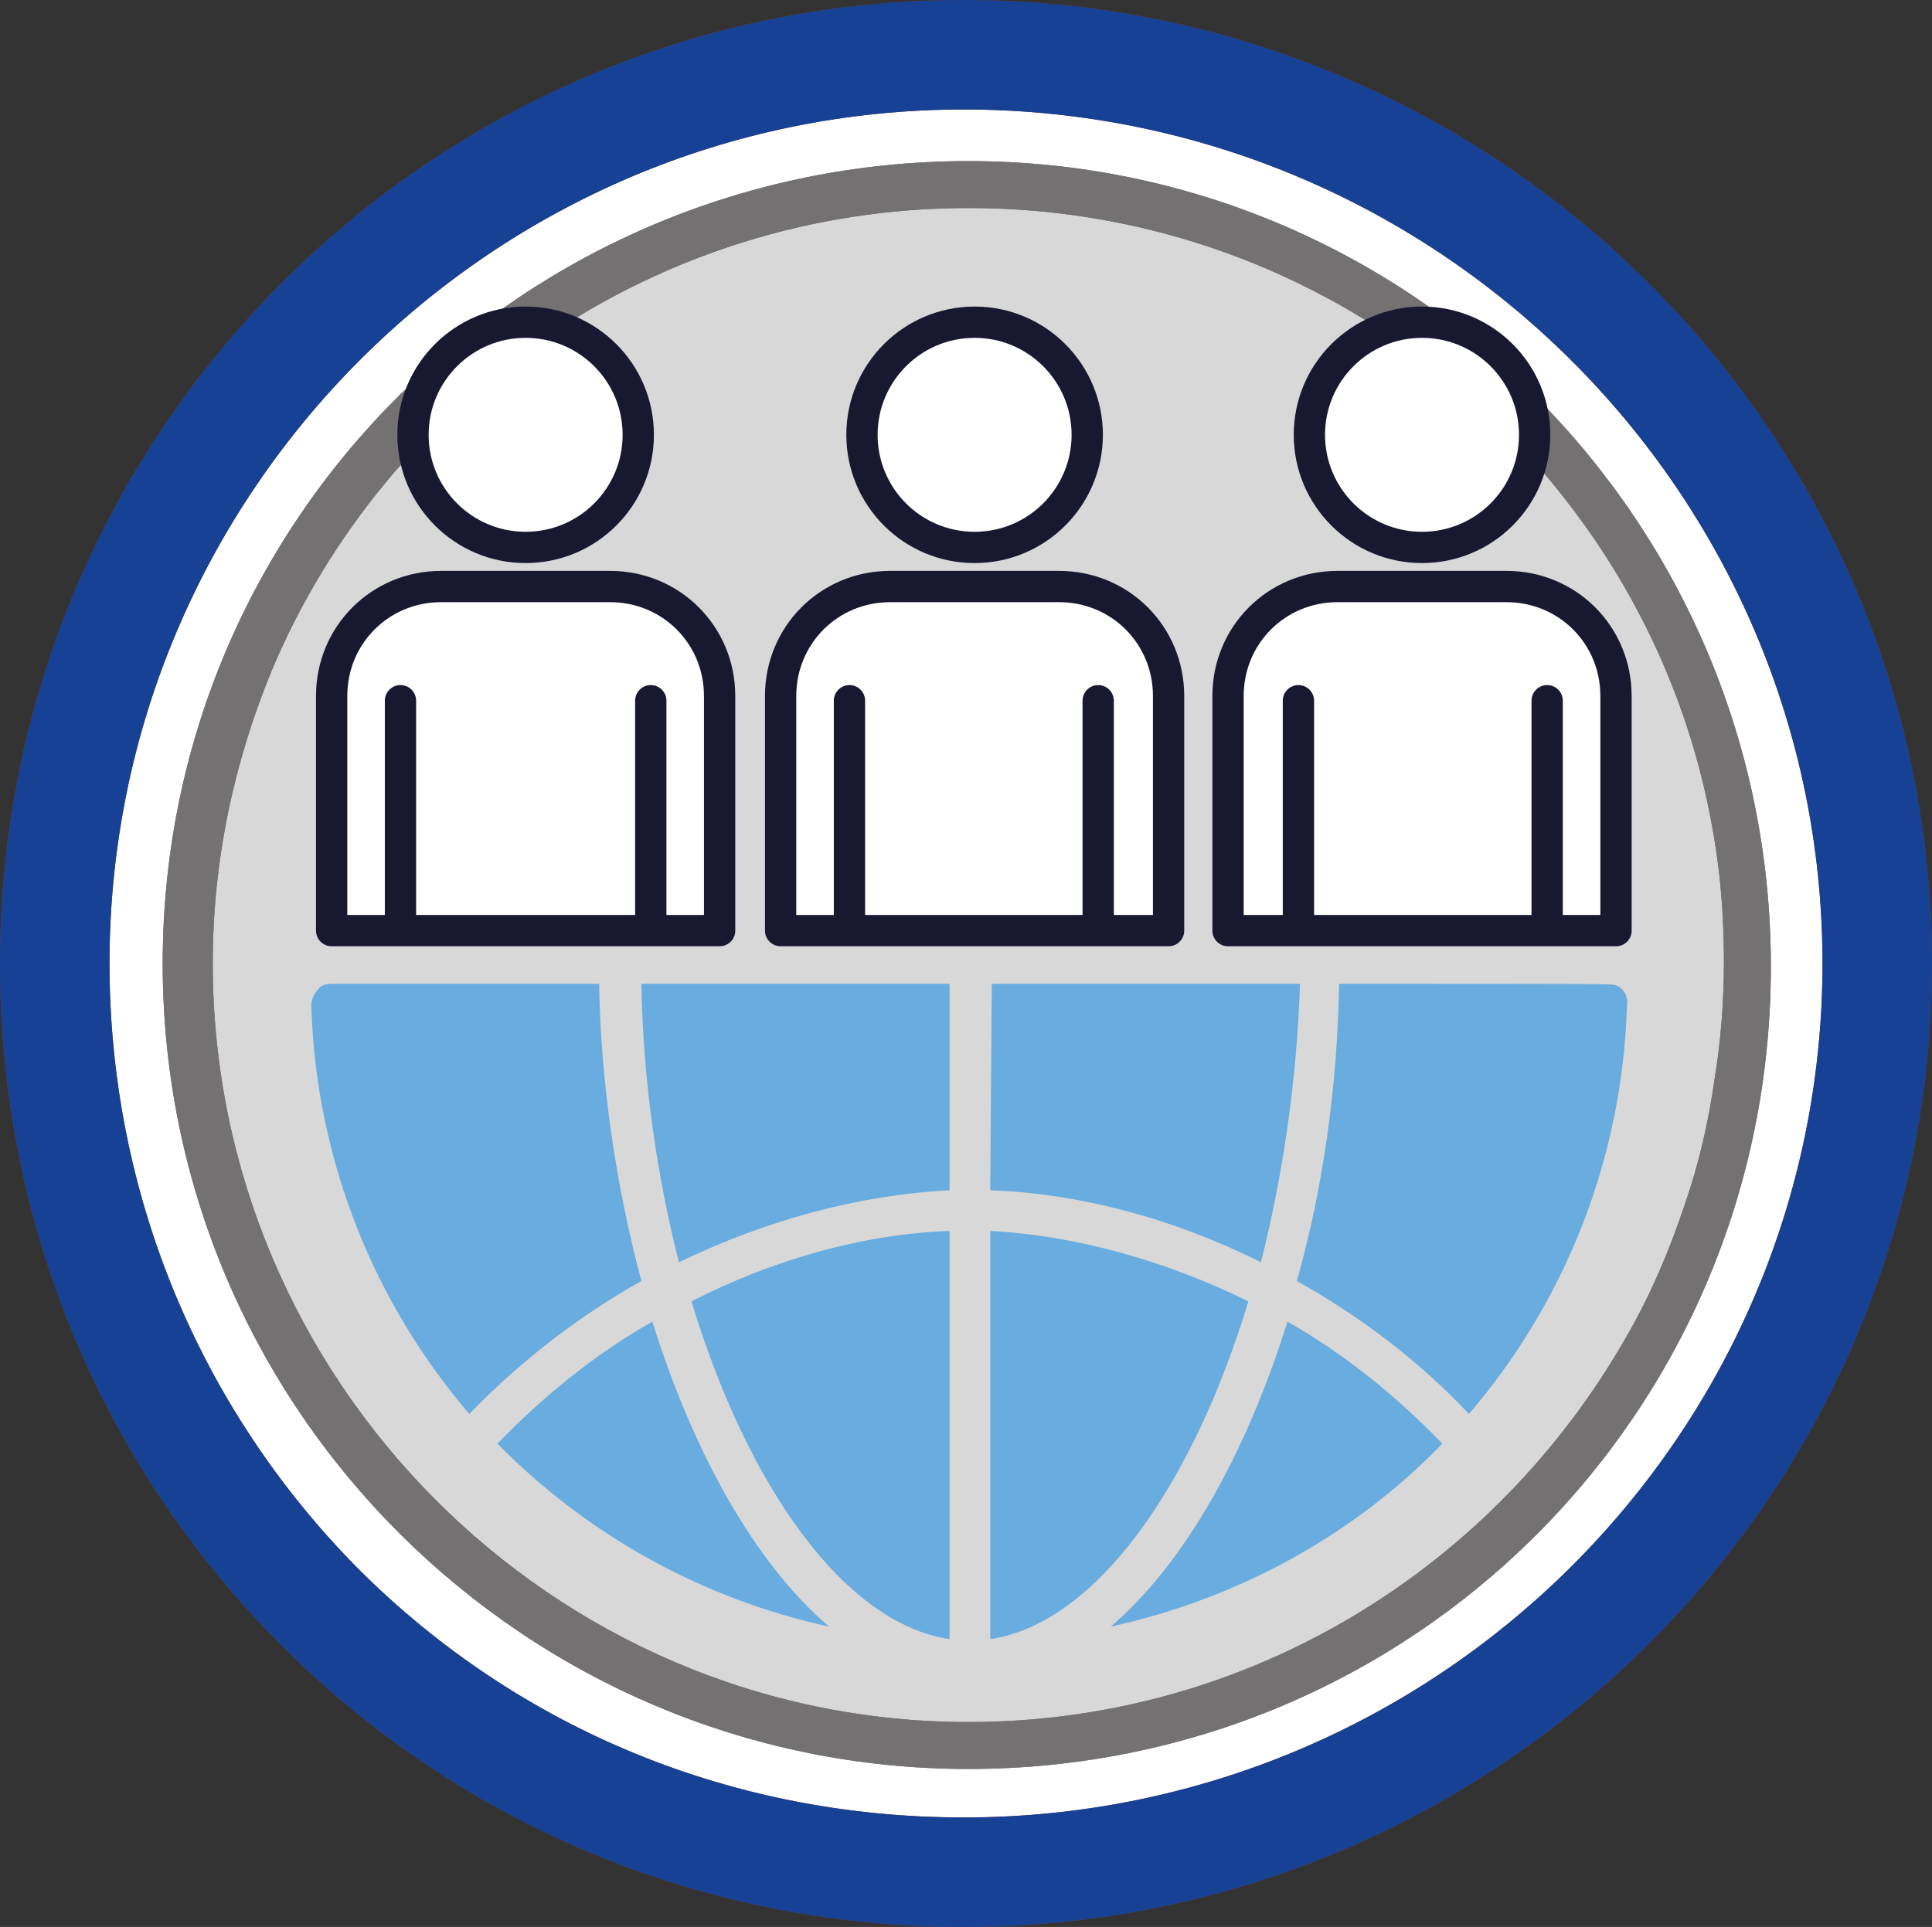 <?xml version="1.0" encoding="utf-8"?>
<!-- Generator: Adobe Illustrator 25.4.1, SVG Export Plug-In . SVG Version: 6.00 Build 0)  -->
<svg version="1.1" id="Ebene_1" xmlns="http://www.w3.org/2000/svg" xmlns:xlink="http://www.w3.org/1999/xlink" x="0px" y="0px"
	 viewBox="0 0 123.5 123.2" style="enable-background:new 0 0 123.5 123.2;" xml:space="preserve">
<rect x="0" y="0" width="123.5" height="123.2" fill="#333333" stroke="none"/>
<style type="text/css">
	.st0{fill:#FFFFFF;}
	.st1{fill:#814049;}
	.st2{fill:#D8D8D8;}
	.st3{fill:#727070;}
	.st4{fill:#164194;}
	.st5{fill:#737171;}
	.st6{fill:#69ACDF;}
	.st7{fill:#FFFFFF;stroke:#181830;stroke-width:2;stroke-linecap:round;stroke-linejoin:round;stroke-miterlimit:10;}
	.st8{fill:none;stroke:#181830;stroke-width:2;stroke-linecap:round;stroke-linejoin:round;stroke-miterlimit:10;}
</style>
<g>
	<g>
		<g>
			<path class="st0" d="M120,61.6c0,2.9-0.2,5.8-0.6,8.5c-0.4,2.8-1,5.5-1.8,8.2c-0.5,1.8-1.1,3.5-1.8,5.2c-1,2.5-2.2,4.8-3.5,7.1
				c-1.4,2.4-2.9,4.7-4.6,6.8c-1.7,2.2-3.6,4.2-5.5,6.1c-2.5,2.4-5.3,4.6-8.3,6.6c-2.8,1.9-5.8,3.5-8.9,4.8
				c-7.1,3.1-15,4.8-23.3,4.8c-32.3,0-58.1-25.9-58.1-58.1s25.8-58.1,58-58.1S120,29.5,120,61.6"/>
			<path class="st1" d="M61.6,123.2c-16.5,0-32-6.4-43.6-18S0,78.1,0,61.6C0,27.6,27.6,0,61.6,0c34.1,0,61.9,27.6,61.9,61.6
				S95.7,123.2,61.6,123.2z M61.6,7C31.5,7,7,31.5,7,61.6c0,14.6,5.7,28.4,15.9,38.7c10.3,10.3,24,15.9,38.7,15.9
				c30.3,0,54.9-24.5,54.9-54.6S91.9,7,61.6,7z"/>
		</g>
	</g>
	<g>
		<g>
			<g>
				<path class="st2" d="M111.9,61.6c0,27.6-22.3,49.8-50,49.8S12.1,89.2,12.1,61.6s22.2-49.8,49.8-49.8S111.9,34.1,111.9,61.6"/>
			</g>
			<g>
				<path class="st3" d="M61.9,113.1c-28.3,0-51.5-23-51.5-51.5s23.2-51.3,51.5-51.3s51.3,23,51.3,51.5S90.3,113.1,61.9,113.1z
					 M61.9,13.3c-20,0-37.2,12.2-44.5,29.5c-2.4,5.8-3.8,12.1-3.8,18.8c0,26.6,21.7,48.5,48.3,48.5c18,0,33.7-9.9,42.1-24.7
					c1.5-2.6,2.7-5.4,3.7-8.4c0.9-2.6,1.5-5.2,1.9-8c0.4-2.4,0.6-5,0.6-7.5c0-1.9-0.1-3.8-0.3-5.6c-1-8.6-4.2-16.4-9.1-23
					C92,21,77.9,13.3,61.9,13.3z"/>
			</g>
		</g>
	</g>
	<g>
		<path class="st4" d="M61.6,123.2c-16.5,0-32-6.4-43.6-18S0,78.1,0,61.6C0,27.6,27.6,0,61.6,0c34.1,0,61.9,27.6,61.9,61.6
			S95.7,123.2,61.6,123.2z M61.6,7C31.5,7,7,31.5,7,61.6c0,14.6,5.7,28.4,15.9,38.7c10.3,10.3,24,15.9,38.7,15.9
			c30.3,0,54.9-24.5,54.9-54.6S91.9,7,61.6,7z"/>
	</g>
	<g>
		<g>
			<g>
				<path class="st5" d="M61.9,113.1c-28.3,0-51.5-23-51.5-51.5s23.2-51.3,51.5-51.3s51.3,23,51.3,51.5S90.3,113.1,61.9,113.1z
					 M61.9,13.3c-20,0-37.2,12.2-44.5,29.5c-2.4,5.8-3.8,12.1-3.8,18.8c0,26.6,21.7,48.5,48.3,48.5c18,0,33.7-9.9,42.1-24.7
					c1.5-2.6,2.7-5.4,3.7-8.4c0.9-2.6,1.5-5.2,1.9-8c0.4-2.4,0.6-5,0.6-7.5c0-1.9-0.1-3.8-0.3-5.6c-1-8.6-4.2-16.4-9.1-23
					C92,21,77.9,13.3,61.9,13.3z"/>
			</g>
		</g>
	</g>
</g>
<g>
	<path class="st6" d="M71,104c8.2-1.8,15.6-5.9,21.2-11.7c-2.9-3-6.2-5.7-9.9-7.8C79.7,92.8,75.8,99.9,71,104L71,104z"/>
	<path class="st6" d="M63.3,76.1c5.7,0.2,11.7,1.8,17.3,4.6c1.4-5.5,2.3-11.6,2.5-17.8c-5.1,0-11.6,0-19.7,0L63.3,76.1L63.3,76.1z"
		/>
	<path class="st6" d="M60.7,104.8V78.7c-5.5,0.2-11.2,1.8-16.5,4.5C47.8,95.1,54,103.8,60.7,104.8L60.7,104.8z"/>
	<path class="st6" d="M103.3,63c-0.2-0.1-0.3-0.1-17.7-0.1l0,0c-0.1,6.4-1,13-2.7,19c4.1,2.3,7.8,5.1,11,8.5c6-7,9.8-16.1,10.1-26.1
		C104.1,63.7,103.8,63.2,103.3,63L103.3,63z"/>
	<path class="st6" d="M63.3,78.7v26.1c6.7-1,12.9-9.7,16.5-21.6C74.5,80.6,68.8,79,63.3,78.7L63.3,78.7z"/>
	<path class="st6" d="M43.4,80.7c5.6-2.7,11.5-4.3,17.3-4.6V62.9c-6.9,0-13.7,0-19.7,0C41.1,69.1,42,75.2,43.4,80.7L43.4,80.7z"/>
	<path class="st6" d="M41.7,84.5c-3.7,2.1-7,4.8-9.9,7.8c5.7,5.8,13,9.9,21.2,11.7C48.2,99.9,44.3,92.8,41.7,84.5L41.7,84.5z"/>
	<path class="st6" d="M38.3,62.9L38.3,62.9c-9.9,0-17,0-17.1,0l0,0c-0.4,0-0.7,0.1-0.9,0.4c-0.2,0.2-0.4,0.6-0.4,1
		c0.3,10,4.1,19.1,10.1,26.1c3.2-3.3,6.9-6.2,11-8.5C39.4,75.9,38.4,69.3,38.3,62.9L38.3,62.9z"/>
</g>
<g>
	<g>
		<circle class="st7" cx="62.3" cy="27.8" r="7.2"/>
		<path class="st7" d="M49.9,59.5v-15c0-3.9,3.1-7,7-7h10.8c3.9,0,7,3.1,7,7v15H49.9z"/>
		<line class="st8" x1="54.3" y1="59.4" x2="54.3" y2="44.8"/>
		<line class="st8" x1="70.2" y1="44.8" x2="70.2" y2="59.4"/>
	</g>
	<g>
		<circle class="st7" cx="90.9" cy="27.8" r="7.2"/>
		<path class="st7" d="M78.5,59.5v-15c0-3.9,3.1-7,7-7h10.8c3.9,0,7,3.1,7,7v15H78.5z"/>
		<line class="st8" x1="83" y1="59.4" x2="83" y2="44.8"/>
		<line class="st8" x1="98.9" y1="44.8" x2="98.9" y2="59.4"/>
	</g>
	<g>
		<circle class="st7" cx="33.6" cy="27.8" r="7.2"/>
		<path class="st7" d="M21.2,59.5v-15c0-3.9,3.1-7,7-7H39c3.9,0,7,3.1,7,7v15H21.2z"/>
		<line class="st8" x1="25.6" y1="59.4" x2="25.6" y2="44.8"/>
		<line class="st8" x1="41.6" y1="44.8" x2="41.6" y2="59.4"/>
	</g>
</g>
</svg>
